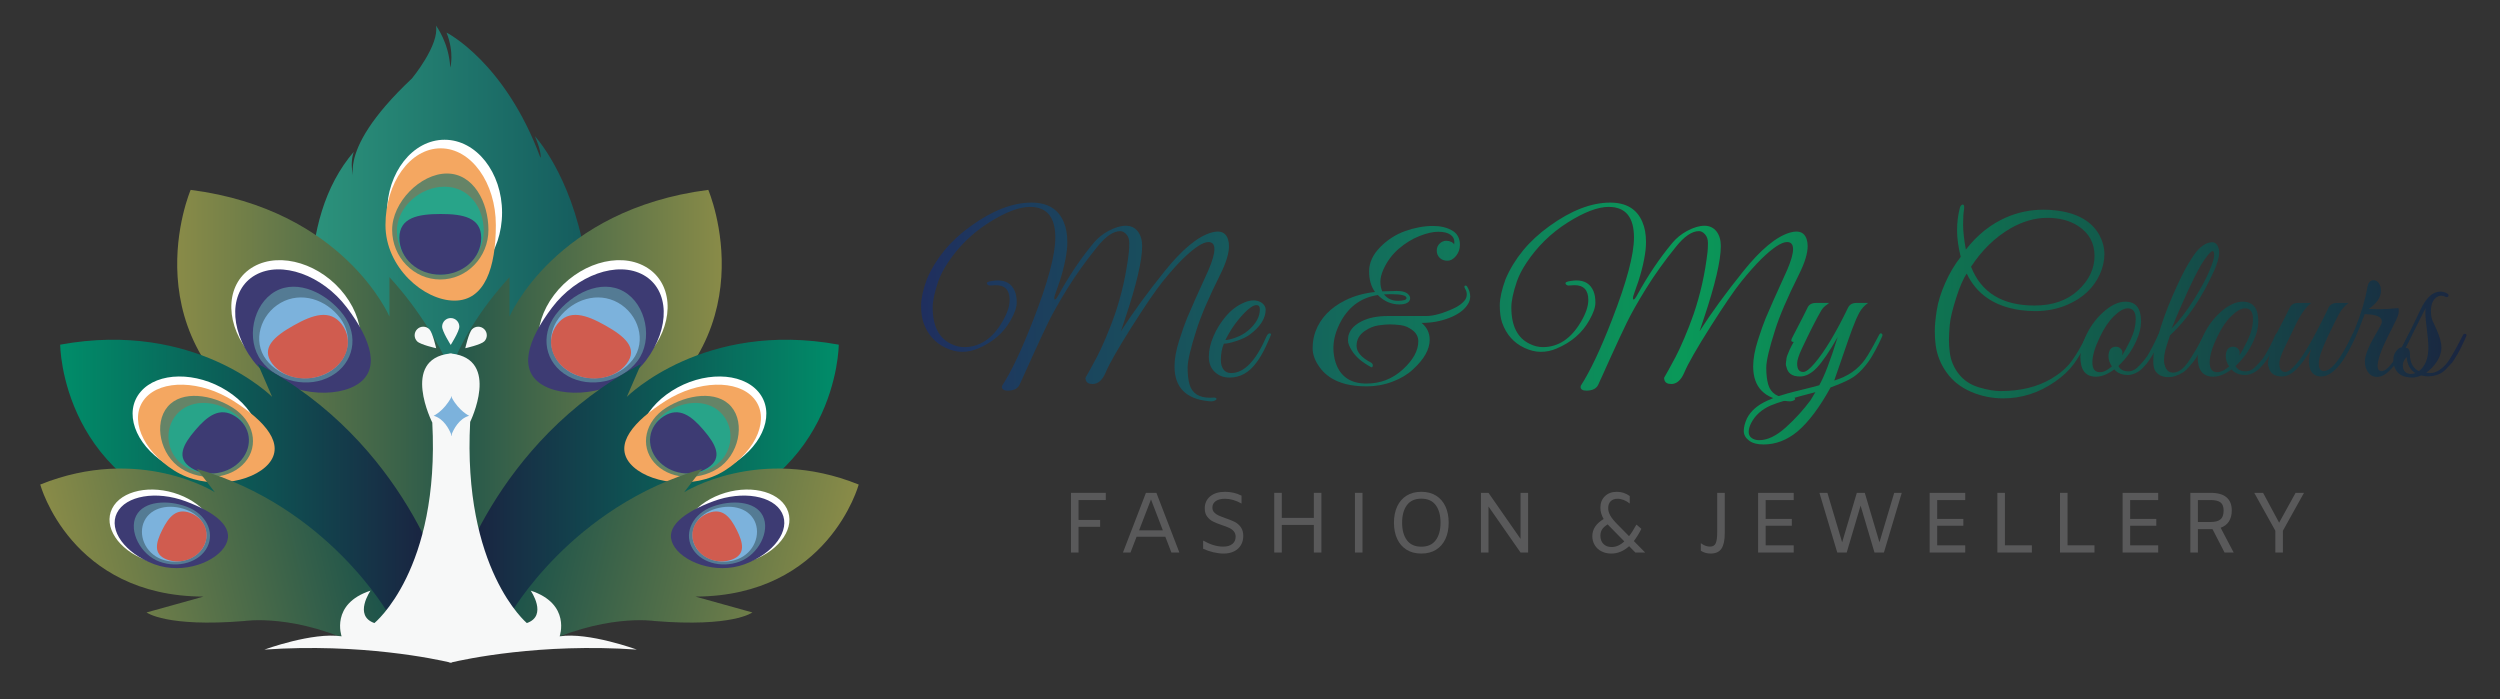 <?xml version="1.0" encoding="utf-8"?>
<!-- Generator: Adobe Illustrator 16.0.0, SVG Export Plug-In . SVG Version: 6.00 Build 0)  -->
<!DOCTYPE svg PUBLIC "-//W3C//DTD SVG 1.1//EN" "http://www.w3.org/Graphics/SVG/1.1/DTD/svg11.dtd">
<svg version="1.1" id="Layer_1" xmlns="http://www.w3.org/2000/svg" xmlns:xlink="http://www.w3.org/1999/xlink" x="0px" y="0px"
	 width="583px" height="163px" viewBox="0 0 583 163" enable-background="new 0 0 583 163" xml:space="preserve">
<rect x="0" y="0" width="583" height="163" fill="#333333" stroke="none"/>
<linearGradient id="SVGID_1_" gradientUnits="userSpaceOnUse" x1="72.454" y1="74.685" x2="137.676" y2="74.685">
	<stop  offset="0" style="stop-color:#2C937C"/>
	<stop  offset="1" style="stop-color:#145B5D"/>
</linearGradient>
<path fill="url(#SVGID_1_)" d="M92.32,142.973c0,0-37.167-75.625-9.828-107.56c0,0-1.431,3.568,0.745,7.934
	c0,0-6.284-7.06,12.835-25.059c0,0,6.462-7.824,5.591-12.327c0,0,3.047,3.957,3.337,9.824c0,0,1.016-3.412-0.87-8.187
	c0,0,13.638,6.823,21.908,29.2c0,0,0.435-0.955-1.306-5.049c0,0,33.165,35.309-6.682,111.66L92.32,142.973z"/>
<g>
	<ellipse fill="#FFFFFF" cx="103.669" cy="49.575" rx="13.413" ry="16.985"/>
	<g>
		<path fill="#F4A761" d="M115.632,52.488c0,9.885-2.544,17.619-9.652,17.619c-7.107,0-16.087-7.734-16.087-17.619
			s5.762-17.898,12.87-17.898C109.871,34.59,115.632,42.603,115.632,52.488z"/>
		<path fill="#658467" d="M113.904,53.596c0,6.396-5.027,11.583-11.228,11.583c-6.2,0-11.226-5.186-11.226-11.583
			c0-6.397,6.574-13.133,12.775-13.133S113.904,47.198,113.904,53.596z"/>
		<path fill="#28A489" d="M112.805,53.879c0,5.623-4.534,10.18-10.128,10.18c-5.593,0-10.127-4.557-10.127-10.18
			c0-5.623,5.497-10.34,11.091-10.34C109.234,43.539,112.805,48.256,112.805,53.879z"/>
		<path fill="#3D3B73" d="M112.22,55.479c0,4.739-4.272,8.581-9.543,8.581c-5.27,0-9.542-3.842-9.542-8.581
			c0-4.739,4.358-5.574,9.629-5.574C108.033,49.904,112.22,50.739,112.22,55.479z"/>
	</g>
</g>
<g>
	<linearGradient id="SVGID_2_" gradientUnits="userSpaceOnUse" x1="41.322" y1="92.197" x2="113.411" y2="92.197">
		<stop  offset="0" style="stop-color:#898B48"/>
		<stop  offset="1" style="stop-color:#1C534A"/>
	</linearGradient>
	<path fill="url(#SVGID_2_)" d="M112.856,134.865c0,0,6.08-39.386-22.038-70.238v9.19c0,0-10.639-24.945-46.357-29.54
		c0,0-15.198,35.448,21.279,56.453l-18.998-4.595c0,0,2.279,7.22,25.077,17.724c0,0,15.959,5.908,27.357,26.258L112.856,134.865z"/>
	<g>
		<path fill="#FFFFFF" d="M80.434,68.788c5.449,7.208,4.756,15.933-1.545,19.487c-6.3,3.553-15.827,0.591-21.273-6.617
			c-5.448-7.209-4.757-15.933,1.544-19.487C65.461,58.617,74.986,61.58,80.434,68.788z"/>
		<g>
			<path fill="#3D3B73" d="M80.892,71.722c5.741,7.596,8.069,14.76,2.023,18.17c-6.046,3.409-18.175,1.774-23.917-5.823
				c-5.741-7.595-5.494-16.518,0.552-19.926C65.596,60.732,75.151,64.127,80.892,71.722z"/>
			<path fill="#547B94" d="M80.065,73.402c3.715,4.916,2.451,11.312-2.823,14.286c-5.274,2.975-12.562,1.401-16.276-3.515
				c-3.716-4.915-2.036-13.245,3.239-16.219C69.479,64.979,76.351,68.487,80.065,73.402z"/>
			<path fill="#7CB2DC" d="M79.294,74.147c3.266,4.321,2.057,9.998-2.701,12.682c-4.757,2.683-11.261,1.355-14.527-2.965
				c-3.265-4.32-1.33-10.583,3.428-13.265C70.252,67.915,76.029,69.827,79.294,74.147z"/>
			<path fill="#D05C4F" d="M79.726,75.657c2.752,3.642,1.351,8.643-3.133,11.172c-4.484,2.527-10.348,1.625-13.101-2.017
				c-2.753-3.642,0.469-6.375,4.952-8.902S76.974,72.015,79.726,75.657z"/>
		</g>
	</g>
	<linearGradient id="SVGID_3_" gradientUnits="userSpaceOnUse" x1="14.038" y1="112.461" x2="103.959" y2="112.461">
		<stop  offset="0" style="stop-color:#008D69"/>
		<stop  offset="1" style="stop-color:#1B1E3F"/>
	</linearGradient>
	<path fill="url(#SVGID_3_)" d="M103.958,137.618c0,0-9.166-34.555-43.822-52.747l3.324,7.679c0,0-17.914-17.973-49.423-12.174
		c0,0,0.122,33.724,38.202,41.433l-17.539,1.288c0,0,4.517,5.419,27.368,8.043c0,0,15.474,0.629,32.359,14.559L103.958,137.618z"/>
	<g>
		<path fill="#FFFFFF" d="M52.964,91.151c7.16,4.552,9.738,12.03,5.757,16.701c-3.979,4.669-13.012,4.764-20.171,0.211
			s-9.738-12.03-5.757-16.701C36.772,86.692,45.805,86.598,52.964,91.151z"/>
		<g>
			<path fill="#F4A761" d="M54.407,93.479c7.545,4.798,12.083,10.156,8.263,14.637c-3.818,4.481-14.546,6.388-22.092,1.589
				c-7.544-4.798-10.565-12.321-6.746-16.801C37.65,88.423,46.863,88.681,54.407,93.479z"/>
			<path fill="#658467" d="M54.324,95.106c4.883,3.105,6.14,8.791,2.809,12.7c-3.332,3.91-9.991,4.561-14.873,1.456
				c-4.883-3.104-6.492-10.519-3.16-14.427C42.431,90.924,49.442,92.001,54.324,95.106z"/>
			<path fill="#28A489" d="M53.95,95.936c4.292,2.731,5.335,7.801,2.331,11.327c-3.005,3.526-8.921,4.172-13.213,1.443
				c-4.291-2.728-4.938-8.483-1.934-12.01C44.14,93.168,49.659,93.208,53.95,95.936z"/>
			<path fill="#3D3B73" d="M54.857,97.082c3.617,2.301,4.254,6.858,1.423,10.181c-2.833,3.322-8.061,4.151-11.678,1.851
				c-3.618-2.3-1.915-5.455,0.918-8.776C48.353,97.016,51.239,94.781,54.857,97.082z"/>
		</g>
	</g>
	
		<linearGradient id="SVGID_4_" gradientUnits="userSpaceOnUse" x1="-12.619" y1="181.884" x2="59.775" y2="181.884" gradientTransform="matrix(0.974 -0.225 0.225 0.974 -13.229 -41.02)">
		<stop  offset="0" style="stop-color:#898B48"/>
		<stop  offset="1" style="stop-color:#1C534A"/>
	</linearGradient>
	<path fill="url(#SVGID_4_)" d="M90.699,143.368c0,0-14.223-25.289-44.763-34.005l4.156,5.422c0,0-17.557-11.127-40.708-1.788
		c0,0,7.062,26.042,38.082,26.128l-13.287,3.699c0,0,4.61,3.491,22.81,1.996c0,0,12.088-1.898,28.015,6.262L90.699,143.368z"/>
	<g>
		<path fill="#FFFFFF" d="M41.691,115.322c6.474,2.415,10.011,7.795,7.9,12.018s-9.071,5.689-15.543,3.274
			c-6.474-2.415-10.011-7.795-7.9-12.019C28.257,114.372,35.218,112.908,41.691,115.322z"/>
		<g>
			<path fill="#3D3B73" d="M43.288,116.899c6.822,2.543,11.435,5.985,9.41,10.037c-2.025,4.051-9.921,7.177-16.744,4.634
				c-6.821-2.545-10.71-7.893-8.684-11.944C29.294,115.575,36.467,114.354,43.288,116.899z"/>
			<path fill="#547B94" d="M43.56,118.169c4.415,1.646,6.562,5.847,4.795,9.381c-1.767,3.535-6.778,5.064-11.193,3.417
				c-4.416-1.646-7.19-7.127-5.423-10.663C33.504,116.771,39.146,116.522,43.56,118.169z"/>
			<path fill="#7CB2DC" d="M43.442,118.867c3.88,1.449,5.734,5.206,4.14,8.395c-1.593,3.188-6.03,4.599-9.912,3.152
				c-3.88-1.447-5.569-5.795-3.976-8.984C35.289,118.241,39.562,117.421,43.442,118.867z"/>
			<path fill="#D05C4F" d="M44.379,119.614c3.271,1.219,4.705,4.643,3.203,7.647c-1.502,3.004-5.371,4.45-8.641,3.23
				c-3.271-1.22-2.606-3.919-1.104-6.924C39.339,120.565,41.108,118.393,44.379,119.614z"/>
		</g>
	</g>
</g>
<g>
	
		<linearGradient id="SVGID_5_" gradientUnits="userSpaceOnUse" x1="-958.068" y1="92.197" x2="-891.562" y2="92.197" gradientTransform="matrix(-1 0 0 1 -789.756 0)">
		<stop  offset="0" style="stop-color:#898B48"/>
		<stop  offset="1" style="stop-color:#1C534A"/>
	</linearGradient>
	<path fill="url(#SVGID_5_)" d="M105.92,121.706c0,0-15.221-26.227,12.896-57.079v9.19c0,0,10.639-24.945,46.356-29.54
		c0,0,15.198,35.448-21.279,56.453l18.998-4.595c0,0-2.279,7.22-25.077,17.724c0,0-15.959,5.908-27.357,26.258L105.92,121.706z"/>
	<g>
		<path fill="#FFFFFF" d="M129.201,68.788c-5.448,7.208-4.757,15.933,1.545,19.487c6.3,3.553,15.827,0.591,21.273-6.617
			c5.448-7.209,4.757-15.933-1.544-19.487C144.174,58.617,134.649,61.58,129.201,68.788z"/>
		<g>
			<path fill="#3D3B73" d="M128.743,71.722c-5.741,7.596-8.069,14.76-2.023,18.17c6.046,3.409,18.175,1.774,23.917-5.823
				c5.741-7.595,5.494-16.518-0.553-19.926C144.039,60.732,134.484,64.127,128.743,71.722z"/>
			<path fill="#547B94" d="M129.57,73.402c-3.715,4.916-2.452,11.312,2.823,14.286c5.274,2.975,12.562,1.401,16.276-3.515
				c3.716-4.915,2.036-13.245-3.239-16.219C140.156,64.979,133.285,68.487,129.57,73.402z"/>
			<path fill="#7CB2DC" d="M130.341,74.147c-3.266,4.321-2.056,9.998,2.701,12.682c4.757,2.683,11.261,1.355,14.527-2.965
				c3.265-4.32,1.33-10.583-3.428-13.265C139.383,67.915,133.606,69.827,130.341,74.147z"/>
			<path fill="#D05C4F" d="M129.909,75.657c-2.752,3.642-1.35,8.643,3.133,11.172c4.484,2.527,10.349,1.625,13.101-2.017
				c2.753-3.642-0.469-6.375-4.953-8.902C136.708,73.382,132.661,72.015,129.909,75.657z"/>
		</g>
	</g>
	
		<linearGradient id="SVGID_6_" gradientUnits="userSpaceOnUse" x1="-985.354" y1="112.461" x2="-895.433" y2="112.461" gradientTransform="matrix(-1 0 0 1 -789.756 0)">
		<stop  offset="0" style="stop-color:#008D69"/>
		<stop  offset="1" style="stop-color:#1B1E3F"/>
	</linearGradient>
	<path fill="url(#SVGID_6_)" d="M105.677,137.618c0,0,9.166-34.555,43.822-52.747l-3.324,7.679c0,0,17.913-17.973,49.423-12.174
		c0,0-0.122,33.724-38.202,41.433l17.538,1.288c0,0-4.516,5.419-27.367,8.043c0,0-15.473,0.629-32.359,14.559L105.677,137.618z"/>
	<g>
		<path fill="#FFFFFF" d="M156.671,91.151c-7.16,4.552-9.738,12.03-5.757,16.701c3.979,4.669,13.012,4.764,20.171,0.211
			c7.16-4.553,9.738-12.03,5.758-16.701C172.862,86.692,163.831,86.598,156.671,91.151z"/>
		<g>
			<path fill="#F4A761" d="M155.228,93.479c-7.545,4.798-12.082,10.156-8.262,14.637c3.818,4.481,14.545,6.388,22.092,1.589
				c7.544-4.798,10.565-12.321,6.746-16.801C171.984,88.423,162.772,88.681,155.228,93.479z"/>
			<path fill="#658467" d="M155.311,95.106c-4.882,3.105-6.14,8.791-2.809,12.7c3.331,3.91,9.991,4.561,14.873,1.456
				c4.884-3.104,6.492-10.519,3.16-14.427C167.204,90.924,160.193,92.001,155.311,95.106z"/>
			<path fill="#28A489" d="M155.686,95.936c-4.292,2.731-5.335,7.801-2.331,11.327c3.005,3.526,8.92,4.172,13.213,1.443
				c4.291-2.728,4.938-8.483,1.934-12.01C165.496,93.168,159.976,93.208,155.686,95.936z"/>
			<path fill="#3D3B73" d="M154.778,97.082c-3.617,2.301-4.254,6.858-1.423,10.181c2.833,3.322,8.06,4.151,11.678,1.851
				c3.617-2.3,1.914-5.455-0.918-8.776C161.283,97.016,158.396,94.781,154.778,97.082z"/>
		</g>
	</g>
	
		<linearGradient id="SVGID_7_" gradientUnits="userSpaceOnUse" x1="-986.348" y1="-42.961" x2="-913.953" y2="-42.961" gradientTransform="matrix(-0.974 -0.225 -0.225 0.974 -776.527 -41.02)">
		<stop  offset="0" style="stop-color:#898B48"/>
		<stop  offset="1" style="stop-color:#1C534A"/>
	</linearGradient>
	<path fill="url(#SVGID_7_)" d="M118.937,143.368c0,0,14.223-25.289,44.762-34.005l-4.155,5.422c0,0,17.556-11.127,40.708-1.788
		c0,0-7.063,26.042-38.083,26.128l13.287,3.699c0,0-4.609,3.491-22.81,1.996c0,0-12.088-1.898-28.015,6.262L118.937,143.368z"/>
	<g>
		<path fill="#FFFFFF" d="M167.944,115.322c-6.474,2.415-10.011,7.795-7.9,12.018s9.071,5.689,15.543,3.274
			c6.475-2.415,10.011-7.795,7.899-12.019C181.378,114.372,174.418,112.908,167.944,115.322z"/>
		<g>
			<path fill="#3D3B73" d="M166.348,116.899c-6.822,2.543-11.436,5.985-9.41,10.037c2.025,4.051,9.921,7.177,16.744,4.634
				c6.821-2.545,10.71-7.893,8.685-11.944C180.342,115.575,173.169,114.354,166.348,116.899z"/>
			<path fill="#547B94" d="M166.075,118.169c-4.414,1.646-6.561,5.847-4.794,9.381c1.767,3.535,6.779,5.064,11.193,3.417
				c4.415-1.646,7.19-7.127,5.423-10.663C176.131,116.771,170.489,116.522,166.075,118.169z"/>
			<path fill="#7CB2DC" d="M166.193,118.867c-3.88,1.449-5.734,5.206-4.141,8.395s6.031,4.599,9.912,3.152
				c3.88-1.447,5.569-5.795,3.977-8.984C174.347,118.241,170.073,117.421,166.193,118.867z"/>
			<path fill="#D05C4F" d="M165.256,119.614c-3.271,1.219-4.705,4.643-3.203,7.647c1.502,3.004,5.371,4.45,8.642,3.23
				c3.271-1.22,2.606-3.919,1.104-6.924C170.296,120.565,168.526,118.393,165.256,119.614z"/>
		</g>
	</g>
</g>
<path fill="#F7F8F8" d="M148.509,151.484c0,0-11.25-4.125-17.999-3.093c0,0,2.699-7.563-6.75-10.656c0,0,4.051,5.843-0.9,7.563
	c0,0-15.017-12.538-13.218-46.912c0,0,7.157-14.562-4.331-15.936v-0.057c-0.08,0.007-0.147,0.021-0.225,0.028
	c-0.077-0.008-0.146-0.021-0.225-0.028v0.057c-11.489,1.374-4.05,16.099-4.05,16.099c1.799,34.374-13.499,46.749-13.499,46.749
	c-4.95-1.719-0.9-7.563-0.9-7.563c-9.449,3.093-6.75,10.656-6.75,10.656c-6.749-1.032-17.998,3.093-17.998,3.093
	c22.536-1.564,40.216,2.285,43.197,2.984v0.11c0,0,0.077-0.021,0.225-0.056c0.147,0.035,0.225,0.056,0.225,0.056v-0.11
	C108.292,153.769,125.972,149.919,148.509,151.484z"/>
<g>
	<path fill="#F7F8F8" d="M107.114,76.175c0,1.107-2.005,4.262-2.005,4.262s-2.005-3.155-2.005-4.262
		c0-1.107,0.898-2.004,2.005-2.004S107.114,75.068,107.114,76.175z"/>
	<path fill="#F7F8F8" d="M112.935,79.609c-0.783,0.783-4.431,1.595-4.431,1.595s0.812-3.648,1.595-4.431s2.053-0.783,2.836,0.001
		C113.718,77.556,113.718,78.825,112.935,79.609z"/>
	<path fill="#F7F8F8" d="M97.283,79.609c0.783,0.783,4.431,1.595,4.431,1.595s-0.812-3.648-1.595-4.431s-2.053-0.783-2.836,0.001
		C96.5,77.556,96.5,78.825,97.283,79.609z"/>
</g>
<path fill="#7CB2DC" d="M109.405,96.96c0,0-2.371-1.106-4.054-4.236v-0.325c-0.027,0.055-0.057,0.108-0.084,0.163
	c-0.029-0.055-0.058-0.108-0.084-0.163v0.325c-1.685,3.129-4.055,4.236-4.055,4.236c2.391,0.664,3.633,3.208,4.055,4.264v0.466
	c0,0,0.027-0.091,0.084-0.246c0.057,0.155,0.084,0.246,0.084,0.246v-0.466C105.772,100.168,107.014,97.625,109.405,96.96z"/>
<g>
	<linearGradient id="SVGID_8_" gradientUnits="userSpaceOnUse" x1="190.627" y1="70.157" x2="586.61" y2="71.657">
		<stop  offset="0" style="stop-color:#22205F"/>
		<stop  offset="0.51" style="stop-color:#0A9959"/>
		<stop  offset="1" style="stop-color:#1B1E3F"/>
	</linearGradient>
	<path fill="url(#SVGID_8_)" d="M235.45,69.949c0-2.3-1.084-3.449-3.25-3.449c-0.301,0-0.668,0.024-1.1,0.074
		c-0.434,0.051-0.734-0.058-0.9-0.324c-0.268-0.367,0.166-0.617,1.3-0.75c0.399-0.066,0.8-0.101,1.2-0.101
		c1.933,0,3.25,0.834,3.949,2.5c0.301,0.7,0.451,1.593,0.451,2.675c0,1.084-0.468,2.442-1.4,4.075c-1.634,2.968-4.2,5.184-7.7,6.65
		c-1.167,0.5-2.375,0.75-3.625,0.75s-2.542-0.316-3.875-0.95c-2.468-1.166-4.184-3.116-5.149-5.85
		c-0.367-1.066-0.551-2.408-0.551-4.025c0-1.616,0.45-3.658,1.35-6.125c2.066-4.833,5.467-8.95,10.201-12.35
		c5.066-3.667,9.799-5.5,14.199-5.5c3.732,0,6.232,1.5,7.5,4.5c0.566,1.3,0.85,2.867,0.85,4.699c0,0.601-0.033,1.218-0.1,1.851
		c-0.334,2.899-1.199,6.217-2.6,9.95c-0.234,0.633-0.35,1.059-0.35,1.274c0,0.218,0.049,0.325,0.149,0.325
		c0.167,0.033,0.45-0.316,0.851-1.05c2.466-4.5,5.182-8.533,8.149-12.101c0.966-1.166,2.133-2.116,3.5-2.85
		c1.5-0.8,2.841-1.2,4.024-1.2s2.117,0.434,2.801,1.3c0.683,0.867,1.025,2.018,1.025,3.45c0,3.367-1.318,8.983-3.951,16.851
		c-0.533,1.566-0.867,2.566-1,3c2.701-4.233,6.092-8.892,10.176-13.976c4.082-5.083,7.707-8.091,10.875-9.024
		c0.566-0.167,1.066-0.25,1.5-0.25c1.266,0,2.082,0.633,2.449,1.899c0.133,0.434,0.201,0.934,0.201,1.5c0,1.7-0.668,3.884-2,6.55
		C281.866,69.417,280,73.767,279,77c-1.367,4.267-2.05,7.184-2.05,8.75s0.15,2.866,0.449,3.899c0.601,2.066,2.184,3.101,4.75,3.101
		c0.133,0,0.408-0.009,0.826-0.025c0.416-0.018,0.649,0.058,0.699,0.225c0.051,0.167-0.066,0.316-0.35,0.45
		c-0.283,0.133-0.567,0.2-0.85,0.2c-0.284,0-0.51-0.018-0.676-0.05c-5.268-0.534-7.9-3.233-7.9-8.101
		c0-1.766,0.358-3.774,1.076-6.024c0.716-2.25,1.324-3.976,1.824-5.175c0.801-1.934,2.482-5.717,5.051-11.351
		c0.899-2.1,1.35-3.7,1.35-4.8s-0.467-1.65-1.4-1.65c-1.3,0-3.316,1.334-6.05,4c-1.399,1.4-2.917,3.109-4.55,5.125
		c-1.634,2.018-4.051,5.551-7.25,10.601c-3.2,5.05-5.234,8.608-6.1,10.675c-0.768,1.8-1.784,2.7-3.051,2.7
		c-0.9,0-1.434-0.317-1.6-0.95c-0.1-0.268-0.1-0.475,0-0.625s0.416-0.708,0.949-1.675s1.084-1.983,1.65-3.05
		s1.242-2.517,2.025-4.351c0.783-1.833,1.508-3.7,2.175-5.6c1.601-4.7,2.683-9.533,3.25-14.5c0.066-0.566,0.101-1.275,0.101-2.125
		c0-0.851-0.226-1.525-0.676-2.025c-0.449-0.5-0.925-0.75-1.425-0.75c-1.634,0-3.434,1.233-5.399,3.7
		c-2.668,3.3-4.984,6.542-6.951,9.725c-1.967,3.184-3.475,5.859-4.524,8.025c-1.05,2.167-2.267,4.775-3.649,7.825
		c-1.385,3.05-2.117,4.675-2.201,4.875c-0.083,0.2-0.199,0.45-0.35,0.75s-0.275,0.583-0.375,0.85c-0.434,0.967-1.367,1.45-2.8,1.45
		c-0.833,0-1.284-0.268-1.351-0.8c0-0.101,0.018-0.218,0.051-0.351c2.199-3.399,4.633-8.55,7.3-15.449
		c3.399-8.733,5.101-15.101,5.101-19.101c0-4.767-1.968-7.149-5.9-7.149c-2.533,0-5.725,1.217-9.575,3.649
		c-3.851,2.434-7.042,5.55-9.575,9.351c-1,1.5-1.75,2.949-2.25,4.35c-0.867,2.567-1.3,4.6-1.3,6.1c0,4.301,1.433,7.134,4.3,8.5
		c1,0.5,2.017,0.75,3.051,0.75c3.6,0,6.549-1.949,8.85-5.85C234.866,73.133,235.45,71.417,235.45,69.949z"/>
	<linearGradient id="SVGID_9_" gradientUnits="userSpaceOnUse" x1="190.595" y1="78.675" x2="586.575" y2="80.175">
		<stop  offset="0" style="stop-color:#22205F"/>
		<stop  offset="0.51" style="stop-color:#0A9959"/>
		<stop  offset="1" style="stop-color:#1B1E3F"/>
	</linearGradient>
	<path fill="url(#SVGID_9_)" d="M285.399,80.149c-0.467,1.134-0.699,2.4-0.699,3.8c0,0.934,0.207,1.676,0.625,2.226
		c0.416,0.55,1.008,0.825,1.774,0.825c3.032,0,5.782-2.851,8.25-8.551c0.233-0.532,0.517-0.766,0.851-0.699
		c0.133,0.033,0.199,0.117,0.199,0.25s-0.375,1.008-1.125,2.625s-1.508,2.925-2.275,3.925c-1.699,2.333-3.799,3.5-6.299,3.5
		c-1.334,0-2.468-0.433-3.4-1.3c-0.934-0.867-1.4-2.051-1.4-3.551s0.357-3.091,1.075-4.774c0.716-1.683,1.691-3.25,2.925-4.7
		c1.232-1.45,2.65-2.508,4.25-3.175c0.767-0.333,1.5-0.5,2.2-0.5s1.351,0.2,1.95,0.6c0.566,0.468,0.85,0.983,0.85,1.55
		c0,2-1.199,3.918-3.6,5.75c-0.734,0.567-1.768,1.075-3.1,1.525C287.116,79.925,286.1,80.149,285.399,80.149z M293.8,72.149
		c0-0.666-0.268-1-0.801-1c-0.934,0-2.35,1.15-4.25,3.45c-1.133,1.4-2.133,2.967-3,4.7c0.566,0,1.393-0.2,2.476-0.601
		c1.083-0.399,2.024-0.933,2.825-1.6C292.882,75.533,293.8,73.883,293.8,72.149z"/>
	<linearGradient id="SVGID_10_" gradientUnits="userSpaceOnUse" x1="190.625" y1="70.885" x2="586.602" y2="72.385">
		<stop  offset="0" style="stop-color:#22205F"/>
		<stop  offset="0.51" style="stop-color:#0A9959"/>
		<stop  offset="1" style="stop-color:#1B1E3F"/>
	</linearGradient>
	<path fill="url(#SVGID_10_)" d="M322.349,67.949l3.35-0.1c1.4,0,2.332,0.3,2.8,0.9c0.233,0.267,0.351,0.533,0.351,0.8
		s-0.084,0.5-0.25,0.7c-0.4,0.5-1.15,0.75-2.25,0.75c-1.9,0-3.584-0.733-5.051-2.2c-3.733,0.567-6.566,2.55-8.5,5.95
		c-1.233,2.199-1.85,4.35-1.85,6.449c0,1.168,0.183,2.317,0.55,3.45c1.101,3.2,3.483,4.8,7.149,4.8c3.268,0,6.101-1.1,8.5-3.3
		c2.4-2.2,3.601-4.383,3.601-6.55c0-1.033-0.442-1.892-1.325-2.575c-0.883-0.683-1.816-1.083-2.8-1.2
		c-0.983-0.116-1.817-0.175-2.5-0.175c-0.684,0-1.567,0.075-2.649,0.226c-1.084,0.149-2.159,0.592-3.226,1.324
		c-1.267,0.867-1.899,2.018-1.899,3.45c0,1.434,1.115,2.733,3.35,3.9c0.332,0.2,0.475,0.458,0.425,0.774
		c-0.05,0.317-0.192,0.409-0.425,0.275c-2.1-1.133-3.584-2.416-4.45-3.85c-0.601-0.934-0.899-1.717-0.899-2.351
		c0-0.633,0.082-1.149,0.25-1.55c0.399-1.166,1.399-2.15,3-2.95c1.6-0.8,3.633-1.2,6.1-1.2h8.85c1.732,0,3.867-0.582,6.4-1.75
		c1.232-0.566,2.133-1.232,2.699-2c0.268-0.399,0.4-0.824,0.4-1.274s-0.1-0.842-0.3-1.175s-0.284-0.566-0.25-0.7
		c0.032-0.133,0.125-0.2,0.274-0.2c0.15,0,0.275,0.084,0.375,0.25c0.467,0.8,0.701,1.559,0.701,2.275s-0.218,1.375-0.65,1.975
		c-0.834,1.268-2.25,2.283-4.25,3.05c-2,0.768-4.067,1.15-6.2,1.15c-0.067,0-0.149,0-0.25,0c1.267,1.033,1.899,2.35,1.899,3.95
		c0,2.233-1.299,4.533-3.899,6.899c-1.233,1.167-2.817,2.116-4.75,2.851c-1.934,0.732-3.968,1.1-6.101,1.1
		c-5.166,0-8.816-1.5-10.949-4.5c-1.067-1.5-1.6-2.95-1.6-4.35c0-1.4,0.216-2.7,0.649-3.9c1.167-3.166,3.517-5.616,7.05-7.35
		c2.033-1,4.316-1.633,6.85-1.9c-0.934-1.3-1.392-2.933-1.375-4.9c0.018-1.966,0.875-3.816,2.576-5.55
		c1.699-1.732,3.657-2.991,5.875-3.774c2.216-0.783,4.375-1.176,6.475-1.176c1.732,0,3.207,0.351,4.425,1.051
		c1.216,0.699,1.825,1.816,1.825,3.35c0,0.967-0.301,1.825-0.9,2.575s-1.275,1.125-2.025,1.125s-1.35-0.226-1.799-0.675
		c-0.451-0.45-0.676-1.008-0.676-1.676c0-0.666,0.225-1.216,0.676-1.649c0.449-0.433,0.975-0.65,1.574-0.65
		c0.4,0,0.783,0.093,1.15,0.275c0.366,0.184,0.582,0.392,0.65,0.625c0.032-0.2,0.049-0.4,0.049-0.601c0-0.732-0.299-1.3-0.899-1.699
		c-0.634-0.467-1.583-0.7-2.851-0.7c-1.267,0-2.75,0.342-4.449,1.024c-1.7,0.684-3.301,1.676-4.801,2.976s-2.684,2.899-3.549,4.8
		c-0.468,1.067-0.701,2.018-0.701,2.85C321.897,66.533,322.048,67.283,322.349,67.949z M327.998,69.5c0-0.601-1.233-0.9-3.7-0.9
		c-0.5,0-1.018,0.018-1.55,0.05c0.8,1,1.875,1.5,3.226,1.5C327.323,70.149,327.998,69.934,327.998,69.5z"/>
	<linearGradient id="SVGID_11_" gradientUnits="userSpaceOnUse" x1="190.627" y1="69.645" x2="586.611" y2="71.145">
		<stop  offset="0" style="stop-color:#22205F"/>
		<stop  offset="0.51" style="stop-color:#0A9959"/>
		<stop  offset="1" style="stop-color:#1B1E3F"/>
	</linearGradient>
	<path fill="url(#SVGID_11_)" d="M370.397,69.949c0-2.3-1.084-3.449-3.25-3.449c-0.301,0-0.668,0.024-1.1,0.074
		c-0.434,0.051-0.734-0.058-0.9-0.324c-0.268-0.367,0.166-0.617,1.3-0.75c0.399-0.066,0.8-0.101,1.2-0.101
		c1.933,0,3.25,0.834,3.949,2.5c0.301,0.7,0.451,1.593,0.451,2.675c0,1.084-0.468,2.442-1.4,4.075c-1.634,2.968-4.2,5.184-7.7,6.65
		c-1.167,0.5-2.375,0.75-3.625,0.75s-2.542-0.316-3.875-0.95c-2.468-1.166-4.184-3.116-5.149-5.85
		c-0.367-1.066-0.551-2.408-0.551-4.025c0-1.616,0.45-3.658,1.35-6.125c2.066-4.833,5.467-8.95,10.201-12.35
		c5.066-3.667,9.799-5.5,14.199-5.5c3.732,0,6.232,1.5,7.5,4.5c0.566,1.3,0.85,2.867,0.85,4.699c0,0.601-0.033,1.218-0.1,1.851
		c-0.334,2.899-1.199,6.217-2.6,9.95c-0.234,0.633-0.35,1.059-0.35,1.274c0,0.218,0.049,0.325,0.149,0.325
		c0.167,0.033,0.45-0.316,0.851-1.05c2.466-4.5,5.182-8.533,8.149-12.101c0.966-1.166,2.133-2.116,3.5-2.85
		c1.5-0.8,2.841-1.2,4.024-1.2s2.117,0.434,2.801,1.3c0.683,0.867,1.025,2.018,1.025,3.45c0,3.367-1.318,8.983-3.951,16.851
		c-0.533,1.566-0.867,2.566-1,3c2.701-4.233,6.092-8.892,10.176-13.976c4.082-5.083,7.707-8.091,10.875-9.024
		c0.566-0.167,1.066-0.25,1.5-0.25c1.266,0,2.082,0.633,2.449,1.899c0.133,0.434,0.201,0.934,0.201,1.5c0,1.7-0.668,3.884-2,6.55
		c-2.734,5.468-4.601,9.817-5.601,13.051c-1.367,4.267-2.05,7.184-2.05,8.75s0.15,2.866,0.449,3.899
		c0.601,2.066,2.184,3.101,4.75,3.101c0.133,0,0.408-0.009,0.826-0.025c0.416-0.018,0.649,0.058,0.699,0.225
		c0.051,0.167-0.066,0.316-0.35,0.45c-0.283,0.133-0.567,0.2-0.85,0.2c-0.284,0-0.51-0.018-0.676-0.05
		c-5.268-0.534-7.9-3.233-7.9-8.101c0-1.766,0.358-3.774,1.076-6.024c0.716-2.25,1.324-3.976,1.824-5.175
		c0.801-1.934,2.482-5.717,5.051-11.351c0.899-2.1,1.35-3.7,1.35-4.8s-0.467-1.65-1.4-1.65c-1.3,0-3.316,1.334-6.05,4
		c-1.399,1.4-2.917,3.109-4.55,5.125c-1.634,2.018-4.051,5.551-7.25,10.601c-3.2,5.05-5.234,8.608-6.1,10.675
		c-0.768,1.8-1.784,2.7-3.051,2.7c-0.9,0-1.434-0.317-1.6-0.95c-0.1-0.268-0.1-0.475,0-0.625s0.416-0.708,0.949-1.675
		s1.084-1.983,1.65-3.05s1.242-2.517,2.025-4.351c0.783-1.833,1.508-3.7,2.175-5.6c1.601-4.7,2.683-9.533,3.25-14.5
		c0.066-0.566,0.101-1.275,0.101-2.125c0-0.851-0.226-1.525-0.676-2.025c-0.449-0.5-0.925-0.75-1.425-0.75
		c-1.634,0-3.434,1.233-5.399,3.7c-2.668,3.3-4.984,6.542-6.951,9.725c-1.967,3.184-3.475,5.859-4.524,8.025
		c-1.05,2.167-2.267,4.775-3.649,7.825c-1.385,3.05-2.117,4.675-2.201,4.875c-0.083,0.2-0.199,0.45-0.35,0.75
		s-0.275,0.583-0.375,0.85c-0.434,0.967-1.367,1.45-2.8,1.45c-0.833,0-1.284-0.268-1.351-0.8c0-0.101,0.018-0.218,0.051-0.351
		c2.199-3.399,4.633-8.55,7.3-15.449c3.399-8.733,5.101-15.101,5.101-19.101c0-4.767-1.968-7.149-5.9-7.149
		c-2.533,0-5.725,1.217-9.575,3.649c-3.851,2.434-7.042,5.55-9.575,9.351c-1,1.5-1.75,2.949-2.25,4.35c-0.867,2.567-1.3,4.6-1.3,6.1
		c0,4.301,1.433,7.134,4.3,8.5c1,0.5,2.017,0.75,3.051,0.75c3.6,0,6.549-1.949,8.85-5.85
		C369.813,73.133,370.397,71.417,370.397,69.949z"/>
	<linearGradient id="SVGID_12_" gradientUnits="userSpaceOnUse" x1="190.573" y1="86.267" x2="586.541" y2="87.767">
		<stop  offset="0" style="stop-color:#22205F"/>
		<stop  offset="0.51" style="stop-color:#0A9959"/>
		<stop  offset="1" style="stop-color:#1B1E3F"/>
	</linearGradient>
	<path fill="url(#SVGID_12_)" d="M411.247,103.649c-1.467,0-2.6-0.309-3.4-0.925c-0.8-0.617-1.199-1.358-1.199-2.225
		c0-0.867,0.25-1.851,0.75-2.95c0.867-1.7,2.434-3.067,4.699-4.101c1.7-0.8,3.95-1.542,6.75-2.225c2.801-0.684,4.6-1.143,5.4-1.375
		c1.199-2.1,2.633-5.85,4.3-11.25c-1.934,3.4-3.55,5.783-4.851,7.15c-1.299,1.367-2.617,2.05-3.949,2.05
		c-1.801,0-2.85-0.75-3.15-2.25c-0.133-0.233-0.167-0.583-0.1-1.05c0.066-0.467,0.107-0.801,0.125-1
		c0.016-0.2,0.125-0.525,0.324-0.976c0.201-0.45,0.334-0.774,0.4-0.975c0.367-0.767,0.684-1.366,0.95-1.8
		c-0.534,0-0.684-0.267-0.45-0.801l0.9-1.75c1.133-2.166,2.066-4,2.8-5.5c0.333-0.699,0.983-1.05,1.95-1.05h3.05
		c-0.067,0.067-0.233,0.2-0.5,0.4c-0.601,0.399-1.05,0.867-1.351,1.399c-1.199,2.067-2.699,5.018-4.5,8.851
		c-0.732,1.567-1.1,2.717-1.1,3.45s0.125,1.25,0.375,1.55s0.592,0.45,1.025,0.45c0.633,0,1.516-0.667,2.65-2
		c2.365-2.767,4.982-7.117,7.85-13.051c0.366-0.699,1.016-1.05,1.949-1.05h2.701c-0.867,0.601-1.551,1.358-2.051,2.275
		s-1.042,2.158-1.625,3.725c-0.584,1.567-1.316,3.65-2.199,6.25c-0.885,2.601-1.559,4.55-2.025,5.851
		c3.133-0.934,5.533-2.583,7.199-4.95c0.733-1.033,1.783-2.866,3.15-5.5c0.232-0.467,0.441-0.65,0.625-0.55
		c0.184,0.1,0.275,0.233,0.275,0.399c0,0.167-0.275,0.809-0.825,1.925c-0.55,1.117-1.108,2.15-1.675,3.101
		c-0.567,0.95-1.301,1.925-2.2,2.925s-1.899,1.791-3,2.375c-1.101,0.583-2.567,1.208-4.399,1.875c-2.568,4.666-5.15,8.1-7.75,10.3
		C416.714,102.649,414.081,103.649,411.247,103.649z M408.347,98.699c-0.366,0.733-0.55,1.408-0.55,2.025
		c0,0.616,0.233,1.092,0.7,1.425s1.05,0.5,1.75,0.5c1.934,0,4-0.992,6.199-2.975c2.201-1.983,4.133-4.108,5.801-6.375l1.1-1.851
		c-5.5,1.434-8.967,2.467-10.4,3.101C410.813,95.482,409.28,96.866,408.347,98.699z"/>
	<linearGradient id="SVGID_13_" gradientUnits="userSpaceOnUse" x1="190.633" y1="69.27" x2="586.609" y2="70.77">
		<stop  offset="0" style="stop-color:#22205F"/>
		<stop  offset="0.51" style="stop-color:#0A9959"/>
		<stop  offset="1" style="stop-color:#1B1E3F"/>
	</linearGradient>
	<path fill="url(#SVGID_13_)" d="M467.146,92.899c-2.6,0-5.092-0.509-7.475-1.524c-2.385-1.018-4.284-2.509-5.701-4.476
		c-1.416-1.966-2.274-4.116-2.574-6.45c-0.134-1-0.2-2.1-0.2-3.3s0.149-2.782,0.45-4.75c0.3-1.966,0.957-4.1,1.975-6.399
		c1.017-2.301,2.225-4.333,3.625-6.101c-0.566-2.232-0.85-4.291-0.85-6.175c0-1.883,0.217-3.642,0.65-5.275
		c0.066-0.266,0.174-0.457,0.324-0.574s0.258-0.176,0.325-0.176c0.333,0,0.433,0.409,0.3,1.226c-0.133,0.817-0.199,1.983-0.199,3.5
		s0.216,3.442,0.649,5.774c2.667-3.433,5.8-5.933,9.399-7.5c2.768-1.199,5.667-1.8,8.701-1.8c0.865,0,1.766,0.05,2.699,0.15
		c5.133,0.567,8.6,2.533,10.4,5.899c0.732,1.4,1.1,2.851,1.1,4.351s-0.35,3.05-1.05,4.649c-1.468,3.2-3.983,5.567-7.55,7.101
		c-2.301,1-4.817,1.5-7.551,1.5c-1.166,0-2.35-0.083-3.549-0.25c-5.968-0.866-10.101-3.7-12.4-8.5
		c-0.801,1.134-1.625,3.033-2.475,5.7c-0.851,2.667-1.343,4.717-1.476,6.149c-0.134,1.434-0.2,2.634-0.2,3.601s0.066,1.967,0.2,3
		c0.233,1.833,0.933,3.492,2.101,4.975c1.166,1.482,2.725,2.517,4.674,3.1c1.951,0.583,3.643,0.875,5.076,0.875
		c4.633,0,8.582-0.967,11.85-2.899c1.967-1.167,3.508-2.491,4.625-3.976c1.116-1.482,2.308-3.524,3.574-6.125
		c0.201-0.433,0.408-0.582,0.625-0.449s0.209,0.449-0.024,0.949c-1.267,2.567-2.442,4.601-3.524,6.101
		c-1.084,1.5-2.559,2.899-4.426,4.2C475.512,91.6,471.478,92.899,467.146,92.899z M459.646,62.199c2.366,6.034,7.3,9.051,14.8,9.051
		c4.233,0,7.625-1.184,10.175-3.551c2.551-2.366,3.825-5.05,3.825-8.05s-1.3-5.333-3.899-7c-1.934-1.232-4.318-1.85-7.15-1.85
		c-2.834,0-5.684,0.817-8.551,2.45C465.245,55.35,462.179,58.333,459.646,62.199z"/>
	<linearGradient id="SVGID_14_" gradientUnits="userSpaceOnUse" x1="190.595" y1="77.957" x2="586.576" y2="79.457">
		<stop  offset="0" style="stop-color:#22205F"/>
		<stop  offset="0.51" style="stop-color:#0A9959"/>
		<stop  offset="1" style="stop-color:#1B1E3F"/>
	</linearGradient>
	<path fill="url(#SVGID_14_)" d="M495.646,70.35c2.433,0,3.65,1.533,3.65,4.6c0,1.4-0.367,2.9-1.101,4.5
		c-0.934,2.168-2.333,4.134-4.2,5.9c0.434,0.834,1.217,1.25,2.35,1.25c0.9,0,1.75-0.45,2.551-1.35c1-1.033,1.717-1.941,2.15-2.726
		c0.432-0.782,0.75-1.357,0.949-1.725c0.2-0.366,0.458-0.892,0.775-1.575c0.316-0.683,0.508-1.1,0.574-1.25s0.184-0.225,0.351-0.225
		c0.333-0.033,0.5,0.083,0.5,0.35c0,0.1-0.034,0.217-0.101,0.35l-0.299,0.7c-0.201,0.468-0.351,0.8-0.451,1
		c-0.1,0.2-0.274,0.559-0.524,1.075c-0.25,0.518-0.468,0.925-0.649,1.225c-0.184,0.301-0.434,0.7-0.75,1.2
		c-0.318,0.5-0.601,0.9-0.851,1.2s-0.559,0.634-0.925,1c-0.367,0.367-0.717,0.65-1.051,0.85c-0.833,0.5-1.617,0.75-2.35,0.75
		c-1.367,0-2.434-0.433-3.199-1.3c-1.534,1.134-2.951,1.7-4.25,1.7c-2.434,0-3.65-1.533-3.65-4.6c0-1.4,0.366-2.9,1.1-4.5
		c1-2.333,2.408-4.316,4.225-5.95C492.286,71.167,494.012,70.35,495.646,70.35z M496.195,71.899c-0.899,0-1.968,0.601-3.2,1.8
		c-1.233,1.2-2.334,2.834-3.3,4.9c-1.167,2.4-1.75,4.367-1.75,5.9s0.583,2.3,1.75,2.3c0.833,0,1.767-0.45,2.8-1.351
		c-0.533-0.766-0.8-1.582-0.8-2.449c0.066-1.434,0.649-2.15,1.75-2.15c0.433,0,0.792,0.15,1.075,0.45s0.425,0.575,0.425,0.825
		s-0.034,0.508-0.101,0.774c0.566-0.833,1.217-2.017,1.951-3.55c0.832-1.7,1.25-3.366,1.25-5
		C498.046,72.717,497.429,71.899,496.195,71.899z"/>
	<linearGradient id="SVGID_15_" gradientUnits="userSpaceOnUse" x1="190.624" y1="71.012" x2="586.604" y2="72.512">
		<stop  offset="0" style="stop-color:#22205F"/>
		<stop  offset="0.51" style="stop-color:#0A9959"/>
		<stop  offset="1" style="stop-color:#1B1E3F"/>
	</linearGradient>
	<path fill="url(#SVGID_15_)" d="M505.595,79.574c-0.268,0.784-0.492,1.534-0.675,2.25c-0.184,0.718-0.274,1.434-0.274,2.15
		s0.166,1.384,0.5,2c0.332,0.617,0.865,0.925,1.6,0.925c1.199,0,2.366-0.808,3.5-2.425c1.133-1.616,2.332-3.675,3.6-6.175
		c0.267-0.467,0.517-0.65,0.75-0.55c0.166,0.133,0.2,0.309,0.1,0.524c-0.1,0.218-0.309,0.684-0.625,1.4s-0.549,1.217-0.699,1.5
		s-0.418,0.783-0.801,1.5s-0.717,1.25-1,1.6c-0.283,0.351-0.666,0.8-1.149,1.351c-0.483,0.55-0.942,0.958-1.375,1.225
		c-1.167,0.733-2.267,1.1-3.3,1.1s-1.834-0.225-2.4-0.675s-0.908-0.933-1.025-1.45c-0.117-0.516-0.174-0.975-0.174-1.375
		c0-0.399,0.016-0.916,0.049-1.55c0.101-1.066,0.309-2.1,0.625-3.1s0.492-1.566,0.525-1.7c0.767-2.767,1.857-5.783,3.275-9.05
		c1.416-3.267,2.616-5.726,3.6-7.375c0.982-1.65,1.758-2.775,2.325-3.375c1.133-1.2,2.25-1.8,3.351-1.8
		c0.766,0,1.282,0.55,1.549,1.649c0.033,0.2,0.051,0.45,0.051,0.75c0,1.134-0.4,2.567-1.2,4.3c-2.867,6.367-6.284,11.367-10.25,15
		C506.011,78.333,505.861,78.792,505.595,79.574z M511.495,70.05c1.666-2.633,2.891-4.875,3.675-6.726
		c0.782-1.85,1.175-3.107,1.175-3.774s-0.117-1-0.35-1c-0.334,0-0.967,0.658-1.9,1.975c-0.934,1.317-2.191,3.684-3.775,7.101
		c-1.583,3.417-2.875,6.408-3.875,8.975C508.146,74.867,509.827,72.684,511.495,70.05z"/>
	<linearGradient id="SVGID_16_" gradientUnits="userSpaceOnUse" x1="190.614" y1="77.855" x2="586.574" y2="79.354">
		<stop  offset="0" style="stop-color:#22205F"/>
		<stop  offset="0.51" style="stop-color:#0A9959"/>
		<stop  offset="1" style="stop-color:#1B1E3F"/>
	</linearGradient>
	<path fill="url(#SVGID_16_)" d="M522.995,70.35c2.432,0,3.649,1.533,3.649,4.6c0,1.4-0.367,2.9-1.101,4.5
		c-0.934,2.168-2.333,4.134-4.199,5.9c0.433,0.834,1.217,1.25,2.35,1.25c0.9,0,1.75-0.45,2.551-1.35
		c1-1.033,1.716-1.941,2.149-2.726c0.433-0.782,0.75-1.357,0.95-1.725c0.199-0.366,0.457-0.892,0.775-1.575
		c0.316-0.683,0.508-1.1,0.574-1.25s0.184-0.225,0.35-0.225c0.334-0.033,0.5,0.083,0.5,0.35c0,0.1-0.033,0.217-0.1,0.35l-0.3,0.7
		c-0.2,0.468-0.351,0.8-0.45,1s-0.275,0.559-0.525,1.075c-0.25,0.518-0.467,0.925-0.649,1.225c-0.184,0.301-0.434,0.7-0.75,1.2
		c-0.317,0.5-0.601,0.9-0.851,1.2s-0.559,0.634-0.924,1c-0.367,0.367-0.718,0.65-1.051,0.85c-0.834,0.5-1.617,0.75-2.35,0.75
		c-1.367,0-2.434-0.433-3.2-1.3c-1.534,1.134-2.95,1.7-4.25,1.7c-2.434,0-3.649-1.533-3.649-4.6c0-1.4,0.365-2.9,1.1-4.5
		c1-2.333,2.408-4.316,4.225-5.95C519.636,71.167,521.36,70.35,522.995,70.35z M523.544,71.899c-0.899,0-1.967,0.601-3.199,1.8
		c-1.234,1.2-2.334,2.834-3.301,4.9c-1.166,2.4-1.75,4.367-1.75,5.9s0.584,2.3,1.75,2.3c0.834,0,1.768-0.45,2.801-1.351
		c-0.533-0.766-0.801-1.582-0.801-2.449c0.066-1.434,0.65-2.15,1.75-2.15c0.434,0,0.792,0.15,1.076,0.45
		c0.282,0.3,0.424,0.575,0.424,0.825s-0.033,0.508-0.1,0.774c0.566-0.833,1.217-2.017,1.95-3.55c0.833-1.7,1.25-3.366,1.25-5
		C525.395,72.717,524.777,71.899,523.544,71.899z"/>
	<linearGradient id="SVGID_17_" gradientUnits="userSpaceOnUse" x1="190.582" y1="77.901" x2="586.582" y2="79.401">
		<stop  offset="0" style="stop-color:#22205F"/>
		<stop  offset="0.51" style="stop-color:#0A9959"/>
		<stop  offset="1" style="stop-color:#1B1E3F"/>
	</linearGradient>
	<path fill="url(#SVGID_17_)" d="M528.894,84.949c0-1.433,0.617-3.166,1.851-5.199c-0.534,0-0.684-0.267-0.45-0.801l0.9-1.75
		c1.133-2.166,2.066-4,2.8-5.5c0.333-0.699,0.982-1.05,1.95-1.05h3.05c-1.2,0.867-2.409,2.542-3.625,5.025
		c-1.218,2.483-2.159,4.434-2.825,5.85c-0.667,1.417-1,2.492-1,3.226s0.125,1.25,0.375,1.55s0.592,0.45,1.025,0.45
		c0.633,0,1.516-0.667,2.649-2c1.767-2.066,4.25-6.417,7.45-13.051c0.366-0.699,1.017-1.05,1.95-1.05h2.7
		c-0.734,0.567-1.31,1.15-1.726,1.75c-0.417,0.601-0.992,1.667-1.725,3.2c-2,4-3.117,6.65-3.351,7.95
		c-0.1,0.467-0.149,0.899-0.149,1.3c0,1.067,0.366,1.634,1.1,1.7c1.8,0,4.017-2.783,6.65-8.351c0.2-0.466,0.399-0.649,0.6-0.55
		c0.2,0.101,0.3,0.233,0.3,0.4s-0.149,0.55-0.449,1.149c-0.301,0.601-0.593,1.184-0.875,1.75c-0.284,0.567-0.718,1.343-1.3,2.325
		c-0.584,0.983-1.126,1.759-1.626,2.325c-1.3,1.467-2.574,2.2-3.824,2.2s-2.109-0.55-2.575-1.65c-0.2-0.5-0.3-1.133-0.3-1.899
		s0.166-1.717,0.5-2.851c-2.434,4.268-4.684,6.4-6.75,6.4c-1.801,0-2.851-0.75-3.15-2.25
		C528.944,85.383,528.894,85.184,528.894,84.949z"/>
	<linearGradient id="SVGID_18_" gradientUnits="userSpaceOnUse" x1="190.607" y1="75.249" x2="586.588" y2="76.749">
		<stop  offset="0" style="stop-color:#22205F"/>
		<stop  offset="0.51" style="stop-color:#0A9959"/>
		<stop  offset="1" style="stop-color:#1B1E3F"/>
	</linearGradient>
	<path fill="url(#SVGID_18_)" d="M555.243,67.8c0,1.5-0.949,2.917-2.85,4.25c0.666,0.033,1.558,0.05,2.675,0.05
		c1.116,0,2.525-0.083,4.226-0.25c0.066,0.1,0.1,0.367,0.1,0.8c0,0.434-0.2,1.075-0.6,1.925c-0.4,0.851-0.759,1.584-1.075,2.2
		c-0.317,0.617-0.617,1.2-0.9,1.75s-0.6,1.226-0.95,2.025c-0.35,0.8-0.642,1.533-0.875,2.2c-0.833,2.533-0.699,3.8,0.4,3.8
		c1.4,0,3.467-2.783,6.2-8.351c0.232-0.433,0.425-0.6,0.575-0.5c0.149,0.101,0.225,0.226,0.225,0.375c0,0.15-0.217,0.668-0.65,1.551
		s-0.899,1.792-1.399,2.725c-0.5,0.934-1.284,2.018-2.351,3.25c-1.267,1.533-2.483,2.3-3.649,2.3c-1.3,0-2.2-0.782-2.7-2.35
		c-0.1-0.3-0.15-0.75-0.15-1.351c0-0.6,0.191-1.399,0.575-2.399c0.383-1,0.991-2.217,1.825-3.65c0.833-1.433,1.3-2.274,1.4-2.524
		c0.1-0.25,0.149-0.492,0.149-0.726c0-1.032-1.333-1.583-4-1.649l-0.6,1.6c-2.101,5.5-4.117,9.184-6.05,11.05
		c-0.333,0.3-0.5,0.2-0.5-0.3c0-0.1,0.033-0.217,0.1-0.35c1.866-2.467,3.482-5.383,4.85-8.75s2.316-6.566,2.851-9.601
		c0.2-1.032,0.666-1.55,1.399-1.55s1.267,0.467,1.601,1.4C555.193,67.05,555.243,67.399,555.243,67.8z"/>
	<linearGradient id="SVGID_19_" gradientUnits="userSpaceOnUse" x1="190.593" y1="76.604" x2="586.584" y2="78.104">
		<stop  offset="0" style="stop-color:#22205F"/>
		<stop  offset="0.51" style="stop-color:#0A9959"/>
		<stop  offset="1" style="stop-color:#1B1E3F"/>
	</linearGradient>
	<path fill="url(#SVGID_19_)" d="M565.794,86.899c0.433,0.067,0.732,0.101,0.899,0.101c1.333,0,2.65-0.783,3.95-2.351
		c0.7-0.866,1.95-3.05,3.75-6.55c0.066-0.166,0.183-0.25,0.35-0.25c0.301-0.033,0.45,0.084,0.45,0.35
		c0,0.067-0.075,0.259-0.225,0.575c-0.15,0.317-0.292,0.634-0.425,0.95c-0.134,0.317-0.351,0.775-0.65,1.375
		s-0.559,1.084-0.775,1.45c-0.217,0.367-0.492,0.817-0.824,1.35c-0.334,0.534-0.668,0.95-1,1.25l-1.051,1.101
		c-0.566,0.566-1.233,0.967-2,1.199c-1.233,0.4-2.434,0.434-3.6,0.101c-0.768,0.333-1.45,0.5-2.05,0.5c-2.367,0-3.8-0.933-4.3-2.8
		c-0.101-0.434-0.15-0.958-0.15-1.575c0-0.616,0.209-1.208,0.625-1.775c0.416-0.566,0.857-0.866,1.325-0.899
		c1.7-3.233,3.149-6.15,4.35-8.75c1.333-2.833,2.883-4.25,4.65-4.25c0.466,0,0.925,0.108,1.375,0.324
		c0.45,0.218,0.616,0.459,0.5,0.726c-0.117,0.267-0.358,0.317-0.726,0.149c-0.367-0.166-0.684-0.25-0.949-0.25
		c-0.268,0-0.5,0.051-0.7,0.15c-1.134,0.533-1.7,1.684-1.7,3.45c0,0.934,0.133,1.7,0.4,2.3c0.266,0.6,0.566,1.25,0.899,1.95
		c0.767,1.733,1.15,3.149,1.15,4.25c0,1.1-0.351,2.184-1.05,3.25C567.594,85.367,566.76,86.233,565.794,86.899z M560.344,85.199
		c0,0.2,0.017,0.418,0.05,0.65c0.267,0.9,0.883,1.35,1.85,1.35c0.4,0,0.733-0.066,1-0.199c-1.233-0.767-1.899-2.017-2-3.75
		C560.644,83.85,560.344,84.5,560.344,85.199z M564.094,86.55c1.466-1.133,2.2-2.967,2.2-5.5c0-1.033-0.117-2.45-0.351-4.25
		s-0.35-3.017-0.35-3.65c0-0.633,0.017-1.066,0.05-1.3c-2.533,5.067-4.1,8.15-4.7,9.25c0.7,0,1.05,0.5,1.05,1.5
		C561.993,84.566,562.693,85.883,564.094,86.55z"/>
	<path fill="#59595A" d="M251.513,116.609v4.641h5.039v1.6h-5.039v6h-1.76v-13.92h8.119v1.68H251.513z"/>
	<path fill="#59595A" d="M271.753,125.17h-6.701l-1.42,3.68h-1.76l5.36-13.92h2.44l5.359,13.92h-1.859L271.753,125.17z
		 M271.173,123.67l-2.761-7.2l-2.78,7.2H271.173z"/>
	<path fill="#59595A" d="M282.952,128.79c-0.84-0.2-1.633-0.474-2.38-0.82v-1.9c0.88,0.48,1.696,0.834,2.45,1.061
		c0.753,0.227,1.496,0.34,2.229,0.34c0.92,0,1.634-0.207,2.14-0.62c0.507-0.413,0.76-0.98,0.76-1.7c0-0.493-0.139-0.906-0.42-1.24
		c-0.279-0.333-0.633-0.6-1.06-0.8s-1-0.42-1.72-0.66c-0.867-0.293-1.563-0.572-2.09-0.84c-0.527-0.267-0.977-0.646-1.35-1.14
		c-0.374-0.493-0.561-1.133-0.561-1.92c0-1.173,0.426-2.11,1.279-2.811c0.854-0.699,2-1.05,3.44-1.05c1.4,0,2.687,0.3,3.86,0.9v1.84
		c-1.32-0.747-2.607-1.12-3.86-1.12c-0.92,0-1.64,0.184-2.159,0.55c-0.521,0.367-0.781,0.87-0.781,1.51
		c0,0.44,0.134,0.808,0.4,1.101s0.594,0.53,0.98,0.71s0.934,0.396,1.64,0.65c0.88,0.293,1.601,0.579,2.16,0.859
		s1.036,0.688,1.431,1.22c0.393,0.534,0.59,1.221,0.59,2.061c0,0.827-0.188,1.55-0.561,2.17s-0.906,1.1-1.6,1.44
		c-0.693,0.34-1.494,0.51-2.4,0.51C284.599,129.09,283.792,128.989,282.952,128.79z"/>
	<path fill="#59595A" d="M308.152,114.93v13.92h-1.76v-6.44h-7.48v6.44h-1.76v-13.92h1.76v5.84h7.48v-5.84H308.152z"/>
	<path fill="#59595A" d="M315.972,114.93h1.76v13.92h-1.76V114.93z"/>
	<path fill="#59595A" d="M328.002,128.189c-0.954-0.6-1.681-1.439-2.181-2.52s-0.75-2.34-0.75-3.78s0.25-2.7,0.75-3.78
		s1.227-1.92,2.181-2.52c0.953-0.601,2.103-0.9,3.45-0.9c1.346,0,2.496,0.3,3.449,0.9c0.953,0.6,1.68,1.439,2.18,2.52
		s0.75,2.34,0.75,3.78s-0.25,2.7-0.75,3.78s-1.227,1.92-2.18,2.52c-0.953,0.601-2.104,0.9-3.449,0.9
		C330.104,129.09,328.955,128.79,328.002,128.189z M334.812,125.979c0.746-1.007,1.12-2.37,1.12-4.09s-0.374-3.083-1.12-4.09
		s-1.867-1.51-3.359-1.51c-1.494,0-2.613,0.503-3.36,1.51s-1.12,2.37-1.12,4.09s0.373,3.083,1.12,4.09s1.866,1.51,3.36,1.51
		C332.944,127.489,334.065,126.986,334.812,125.979z"/>
	<path fill="#59595A" d="M356.352,114.93v13.92h-1.76l-7.48-10.74v10.74h-1.76v-13.92h1.76l7.48,10.74v-10.74H356.352z"/>
	<path fill="#59595A" d="M381.371,128.85l-1.46-1.48c-1.267,1.147-2.653,1.721-4.16,1.721c-0.854,0-1.617-0.174-2.29-0.521
		s-1.196-0.83-1.569-1.45c-0.374-0.619-0.561-1.316-0.561-2.09c0-0.813,0.217-1.546,0.65-2.199c0.433-0.653,1.096-1.254,1.99-1.801
		c-0.508-0.853-0.761-1.732-0.761-2.64c0-1.106,0.354-2,1.06-2.68c0.707-0.681,1.634-1.021,2.781-1.021c1.093,0,2.093,0.327,3,0.98
		v1.76c-0.428-0.36-0.891-0.637-1.391-0.83s-0.99-0.29-1.47-0.29c-0.681,0-1.21,0.197-1.591,0.59
		c-0.379,0.394-0.569,0.924-0.569,1.59c0,0.587,0.163,1.167,0.489,1.74c0.327,0.573,0.857,1.233,1.591,1.98l2.78,2.819
		c0.533-0.666,1.1-1.553,1.699-2.66h0.08l1.1,0.961c-0.56,1.106-1.146,2.053-1.76,2.84l2.641,2.68H381.371z M378.791,126.25
		l-3.46-3.521l-0.42-0.439c-0.587,0.347-1.017,0.729-1.29,1.149s-0.41,0.917-0.41,1.49c0,0.8,0.237,1.439,0.71,1.92
		c0.474,0.48,1.11,0.72,1.91,0.72C376.871,127.569,377.858,127.13,378.791,126.25z"/>
	<path fill="#59595A" d="M396.632,128.43v-1.76c0.706,0.533,1.42,0.8,2.14,0.8c0.653,0,1.097-0.257,1.33-0.771
		c0.233-0.513,0.35-1.376,0.35-2.59v-9.18h1.761v9.439c0,1.627-0.258,2.82-0.771,3.58c-0.514,0.761-1.356,1.141-2.53,1.141
		C398.058,129.09,397.298,128.869,396.632,128.43z"/>
	<path fill="#59595A" d="M411.751,116.609v4.4h6.1v1.6h-6.1v4.561h6.539v1.68h-8.299v-13.92h8.299v1.68H411.751z"/>
	<path fill="#59595A" d="M443.491,114.93l-4.16,13.92h-2.2l-3.239-10.94l-3.24,10.94h-2.2l-4.16-13.92h1.86l3.439,11.54l3.42-11.54
		h1.86l3.42,11.54l3.44-11.54H443.491z"/>
	<path fill="#59595A" d="M451.751,116.609v4.4h6.1v1.6h-6.1v4.561h6.539v1.68h-8.299v-13.92h8.299v1.68H451.751z"/>
	<path fill="#59595A" d="M465.791,114.93h1.76v12.24h6.28v1.68h-8.04V114.93z"/>
	<path fill="#59595A" d="M480.391,114.93h1.76v12.24h6.28v1.68h-8.04V114.93z"/>
	<path fill="#59595A" d="M496.75,116.609v4.4h6.101v1.6h-6.101v4.561h6.54v1.68h-8.3v-13.92h8.3v1.68H496.75z"/>
	<path fill="#59595A" d="M518.771,128.85l-2.82-5.46h-0.2h-3.2v5.46h-1.76v-13.92h4.721c1.666,0,2.906,0.35,3.719,1.05
		c0.813,0.7,1.221,1.724,1.221,3.07c0,1-0.221,1.847-0.66,2.54s-1.087,1.187-1.939,1.479l3.039,5.78H518.771z M517.819,121.119
		c0.487-0.406,0.73-1.096,0.73-2.069c0-0.894-0.243-1.523-0.73-1.891c-0.486-0.366-1.256-0.55-2.309-0.55h-2.961v5.12h2.98
		C516.569,121.729,517.333,121.526,517.819,121.119z"/>
	<path fill="#59595A" d="M537.29,114.93l-4.92,8.84v5.08h-1.76v-5.08l-4.92-8.84h2.061l3.74,6.96l3.84-6.96H537.29z"/>
</g>
</svg>
